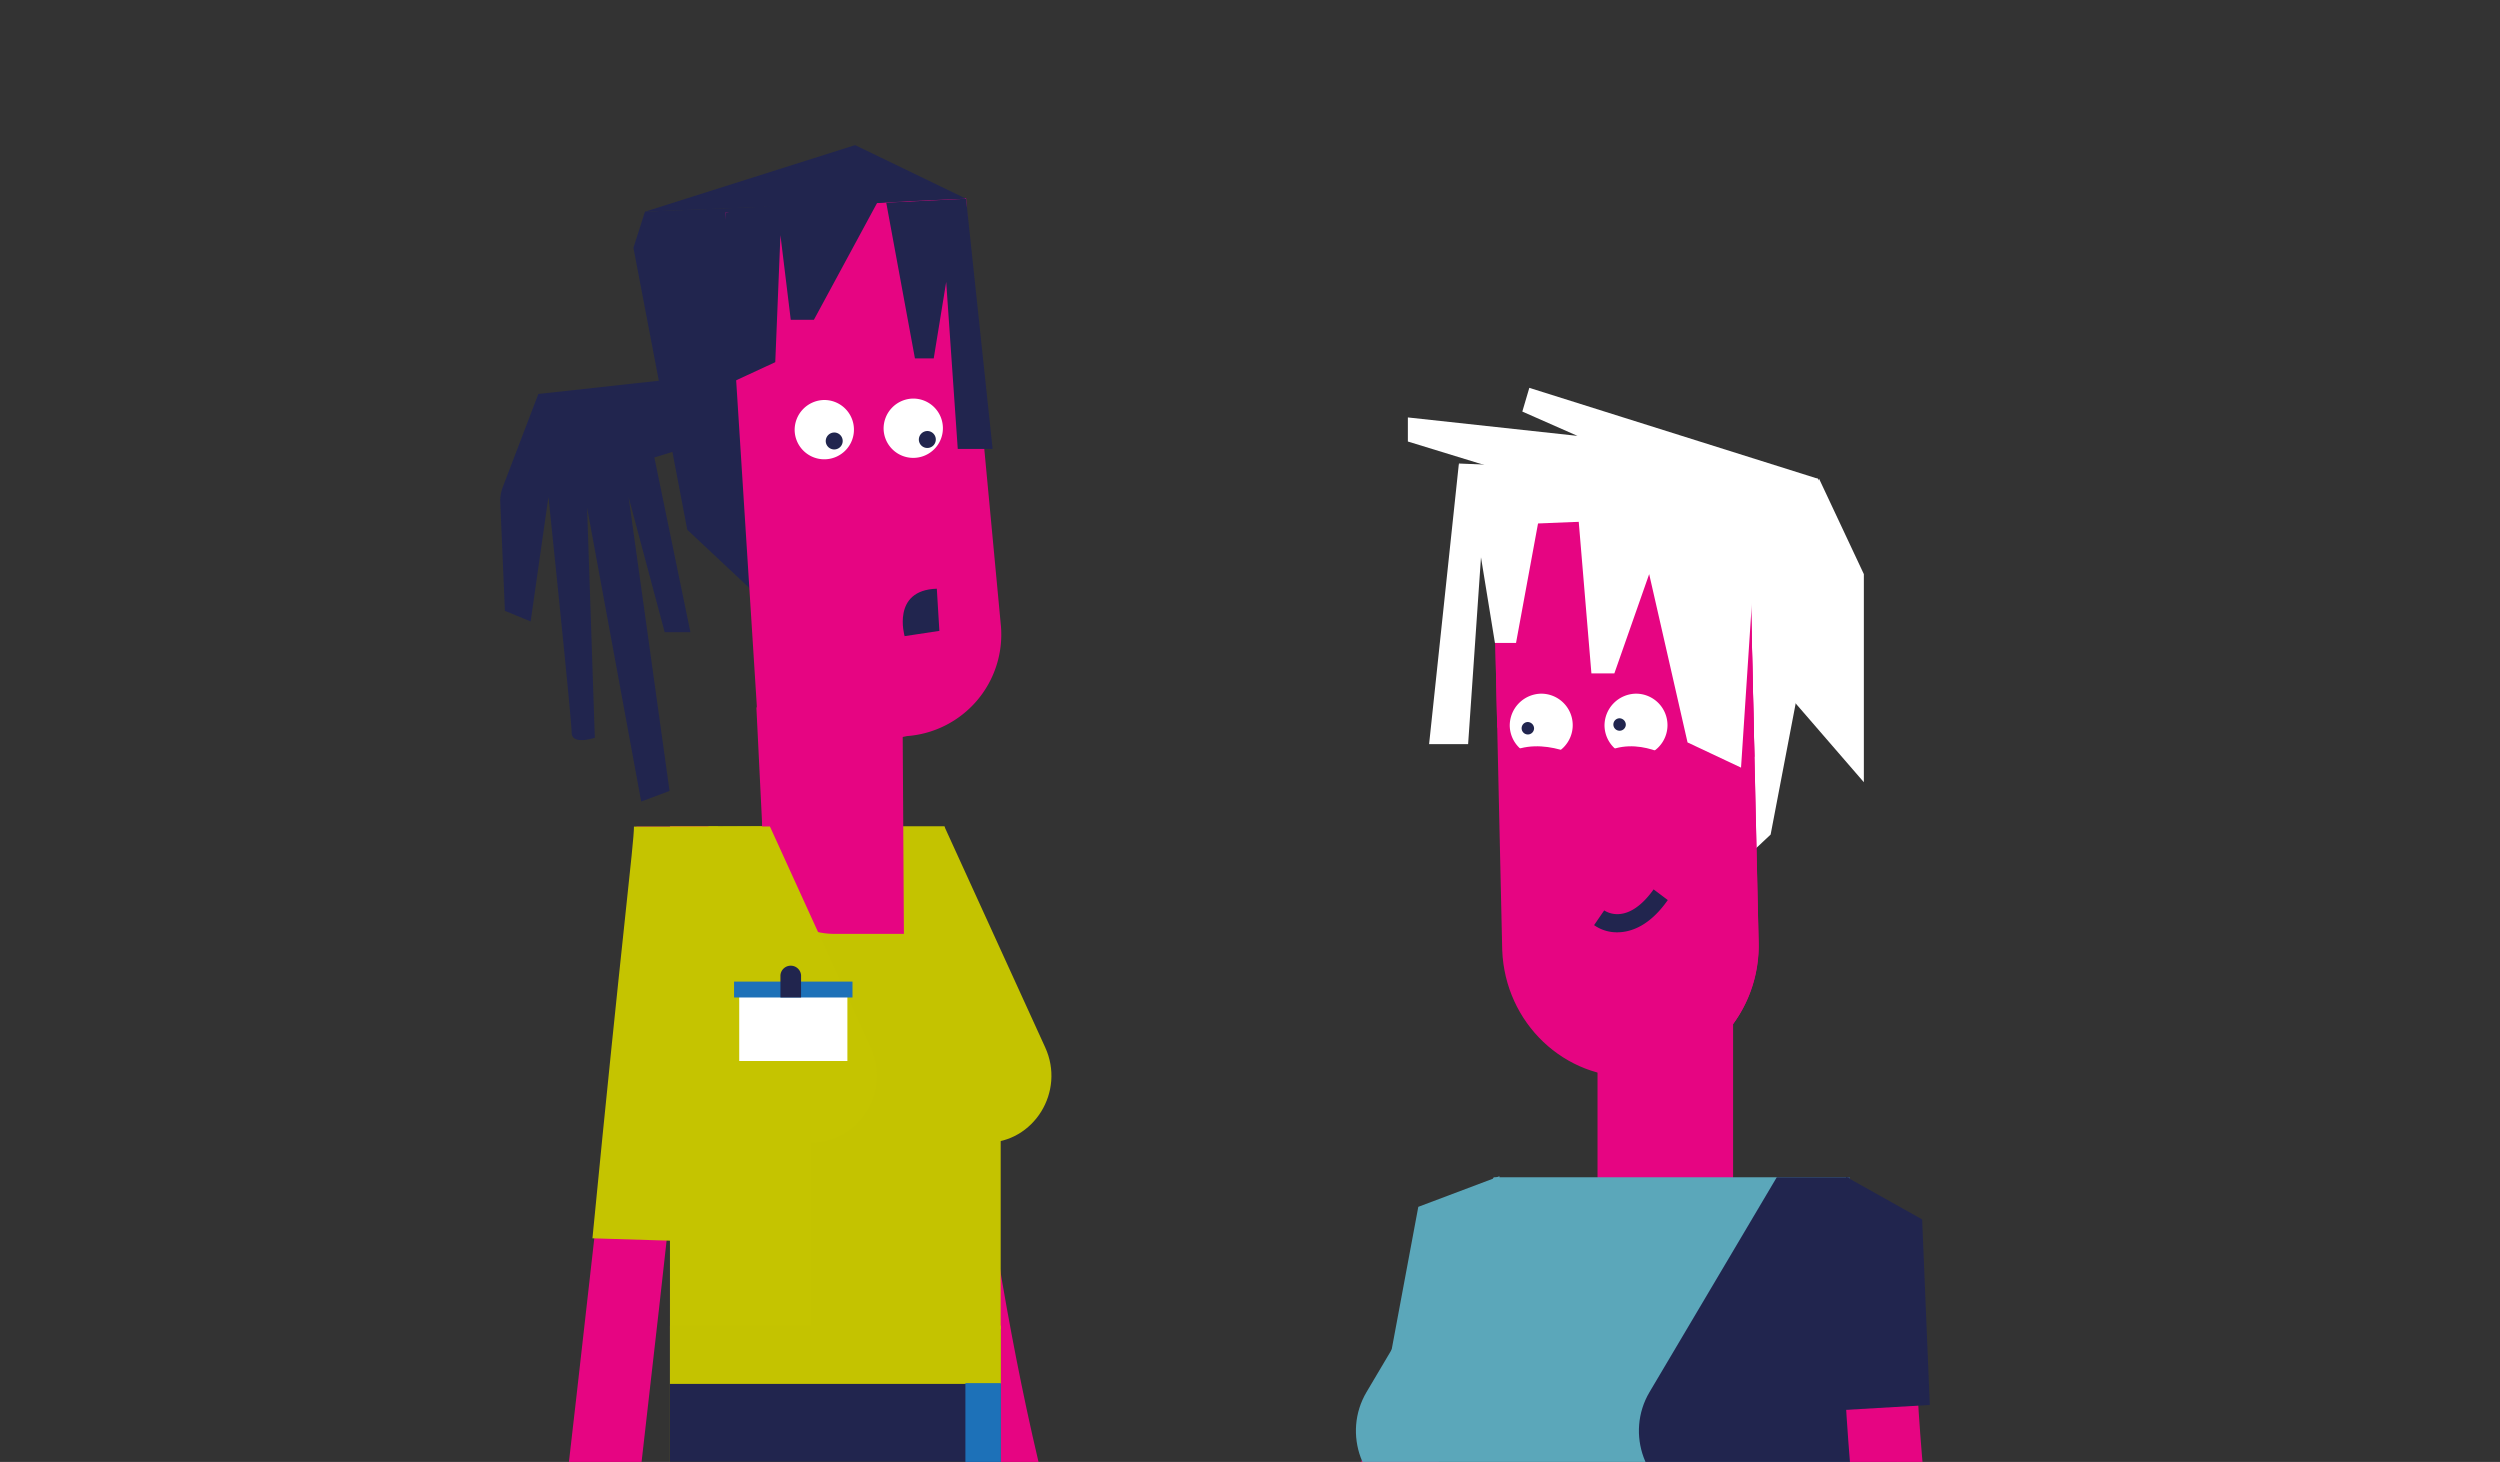 <?xml version="1.0"?>
<svg xmlns="http://www.w3.org/2000/svg" xmlns:xlink="http://www.w3.org/1999/xlink" id="Layer_1" data-name="Layer 1" viewBox="0 0 421.56 246.52" width="421.56" height="246.52" x="0" y="0"><rect x="0" y="0" width="421.56" height="246.52" fill="#333333" stroke="none"/><defs><style>.cls-1{fill:none;}.cls-2{clip-path:url(#clip-path);}.cls-3{fill:#e60582;}.cls-4{fill:#a9a217;}.cls-5{fill:#c4c300;}.cls-6{fill:#c5c400;}.cls-7{fill:#21254e;}.cls-8{fill:#fff;}.cls-9{fill:#1d71b8;}.cls-10{fill:#5ba7ba;}.cls-11{clip-path:url(#clip-path-2);}.cls-12{clip-path:url(#clip-path-3);}</style><clipPath id="clip-path"><rect class="cls-1" y="15.31" width="421.56" height="231.21"/></clipPath><clipPath id="clip-path-2"><path class="cls-1" d="M292.24,160.73v43.21a11.51,11.51,0,0,1-11.41,11.83L269.42,215l.34-54.29Z"/></clipPath><clipPath id="clip-path-3"><path class="cls-1" d="M296.53,158.5c.47,12.27-8.83,22.61-20.77,23.09s-22-9.08-22.46-21.35L251.7,88.58l43.23-1.74Z"/></clipPath></defs><title>De_stappen</title><g class="cls-2"><path class="cls-3" d="M181.79,306.61c-20.13-47.16-26.19-93.61-32-138.54-1.09-8.32-2.21-16.93-3.4-25.36l12-1.8c1.2,8.49,2.33,17.13,3.42,25.49,5.75,44.07,11.69,89.64,31.13,135.19Z"/><polygon class="cls-4" points="167.58 197.97 152.97 200.15 144.85 142.73 159.46 140.55 167.58 197.97"/><path class="cls-5" d="M159.23,139.33l17,37.25c3.46,7.51-1.92,16.11-9.95,16.11h-.09v86.09H123.09l12.54-97.39Z"/><polygon class="cls-5" points="112.97 278.77 168.74 278.77 168.74 181.09 159.23 139.33 112.97 139.33 112.97 278.77"/><path class="cls-3" d="M152.42,157.47H140.48a12.08,12.08,0,0,1-11.94-12.2V101.48h23.54Z"/><path class="cls-6" d="M129.81,139.33l17,37.29c3.44,7.46-1.94,16.06-10,16.06h-.09v86.09H113l.1-139.36Z"/><polyline class="cls-7" points="112.97 386.6 112.97 224.12 168.74 224.12 168.74 386.6"/><polygon class="cls-3" points="134.26 101.69 136.73 139.33 128.53 139.33 127.55 119.4 134.26 101.69"/><rect class="cls-5" x="112.97" y="223.54" width="55.8" height="9.82"/><rect class="cls-8" x="124.65" y="166.41" width="18.24" height="12.5"/><rect class="cls-9" x="123.78" y="165.52" width="19.97" height="2.68"/><path class="cls-7" d="M131.6,168.2v-3.75a1.74,1.74,0,0,1,1.74-1.61h0a1.74,1.74,0,0,1,1.74,1.61v3.75"/><polyline class="cls-9" points="162.79 386.18 162.79 233.23 168.77 233.23 168.77 386.18"/><path class="cls-3" d="M101.37,305.27l-12.06-1.5c5-42.6,18-155.18,18-164.38h12.14C119.48,151,103.22,289.52,101.37,305.27Z"/><path class="cls-6" d="M113.75,209.23l-13.85-.42c5-51.34,7-66.5,7-69.42h14.16c.7.06-7.3,69.84-7.3,69.84"/><polygon class="cls-7" points="162.9 33.4 108.76 35.69 106.81 41.78 115.89 89.33 132.32 104.73 162.9 33.4"/><path class="cls-3" d="M128,125.08l21.12-1.27c10.72-.65,18.88-10.14,18.17-21.15L162.9,33.4l-40.56,2.44Z"/><path class="cls-3" d="M135.65,127.73l17.3-3.61a17.17,17.17,0,0,0,15.84-18.44L162,33.4l-35.35,2.13Z"/><path class="cls-8" d="M149,72.41a5,5,0,1,0,4.91-5.2,5.05,5.05,0,0,0-4.91,5.2"/><path class="cls-8" d="M134,72.65a5,5,0,1,0,4.91-5.2,5.05,5.05,0,0,0-4.91,5.2"/><polygon class="cls-7" points="149.44 34.17 154.28 60.43 157.45 60.43 159.55 47.54 161.5 75.7 167.38 75.7 162.9 33.51 149.44 34.17"/><polyline class="cls-7" points="148.1 33.85 137.24 53.93 133.34 53.93 131.6 39.65 130.73 61.07 122.05 65.09 122.34 35.84 148.68 31.91"/><polygon class="cls-7" points="162.9 33.51 144.19 24.47 108.76 35.69 162.9 33.51"/><path class="cls-7" d="M112,64.1,90.78,66.43l-6,15.71a6.46,6.46,0,0,0-.42,2.6L85.14,103l4.34,1.79,3-21s3.91,37.49,3.91,39.72,3.91.89,3.91.89L99,85.62l9.12,49.54,4.78-1.79L106,83.84l6.08,22.76h4.34l-6.08-29.46,4.34-1.34-1.3-11.16"/><path class="cls-7" d="M158.4,106.38l-5.86.89s-2.28-7.77,5.43-8Z"/><path class="cls-7" d="M154.94,74.17a1.43,1.43,0,1,0,1.41-1.49,1.45,1.45,0,0,0-1.41,1.49"/><path class="cls-7" d="M139.24,74.42a1.43,1.43,0,1,0,1.41-1.49,1.45,1.45,0,0,0-1.41,1.49"/><path class="cls-3" d="M220.64,361.1c-5.72-25.68-7.27-47.68-4.73-67.28,2.26-17.46,7.34-30.8,12.26-43.71,5.51-14.45,10.71-28.11,11.48-46.64l12.19.54c-.86,20.62-6.68,35.9-12.31,50.67-9.33,24.5-19,49.82-7,103.61Z"/><polygon class="cls-10" points="251.38 238.09 233.42 234.26 239.16 203.5 252.85 198.34 251.38 238.09"/><rect class="cls-3" x="269.38" y="166.18" width="21.4" height="44"/><g class="cls-11"><path class="cls-3" d="M272.23,191.68h0c11-.44,19.49-9.93,19.07-21.19l-1.47-65.78-39.68,1.59,1.47,65.78c.43,11.26,9.66,20,20.61,19.6"/><rect class="cls-3" x="284.46" y="168.56" width="17.93" height="52.44"/></g><path class="cls-10" d="M251.89,198.51l-21.45,36.21c-4.16,7-.79,16.2,6.83,18.6h0l-15,54.6h108L311.88,198.51Z"/><path class="cls-7" d="M299.61,198.51l-21.45,36.21c-4.16,7-.79,16.2,6.83,18.6h0l-15,54.6h60.32L311.88,198.51Z"/><polygon class="cls-8" points="245.99 78.16 306.56 80.73 308.73 87.54 298.57 140.73 280.2 157.95 245.99 78.16"/><path class="cls-3" d="M275.76,181.58h0c11.94-.48,21.24-10.81,20.77-23.08l-1.61-71.66L251.7,88.57l1.61,71.66c.47,12.27,10.52,21.83,22.46,21.35"/><path class="cls-3" d="M284.06,179.52a22.31,22.31,0,0,0,12.48-21l-1.61-71.66-13.75.55Z"/><g class="cls-12"><path class="cls-3" d="M270.58,98.44s2.76,19.94-25.31,26.49l1.84-26.49Z"/><path class="cls-3" d="M269.43,98s-6,30.83,33.6,29.8l2.3-33Z"/></g><path class="cls-8" d="M270.56,122.42a5.31,5.31,0,1,0,5.31-5.45,5.38,5.38,0,0,0-5.31,5.45"/><path class="cls-8" d="M254.58,122.42a5.31,5.31,0,1,0,5.31-5.45,5.38,5.38,0,0,0-5.31,5.45"/><path class="cls-3" d="M281.92,127.87s-7-4.56-12.81,0l8.52,3.76Z"/><path class="cls-3" d="M266.79,127.87s-8-4.56-13.81,0l8.52,3.76Z"/><ellipse class="cls-3" cx="283.37" cy="145.22" rx="9.71" ry="9.99"/><polygon class="cls-8" points="306.74 80.73 314.29 96.81 314.29 131.9 299.78 115.13 299.78 93.88 306.74 80.73"/><polygon class="cls-8" points="261.05 79.03 255.64 108.41 252.08 108.41 249.73 93.98 247.56 125.48 240.98 125.48 245.99 78.28 261.05 79.03"/><polygon class="cls-8" points="306.56 80.73 257.88 65.4 256.7 69.4 266 73.5 237.4 70.39 237.4 74.45 265.81 83.17 268.35 113.55 272.22 113.55 278.09 96.81 284.56 125.19 293.58 129.44 296.14 90.53 306.56 80.73"/><path class="cls-3" d="M320,364.7l-11.4-4.49c11.58-31.09,8.31-63.4,5.14-94.65-2-20.05-4.13-40.79-2.24-60.87l12.15,1.21c-1.78,18.82.17,38,2.23,58.36C329.2,297,332.63,330.81,320,364.7Z"/><polygon class="cls-7" points="307.1 237.98 325.41 236.91 324.12 205.62 311.31 198.44 307.1 237.98"/><path class="cls-7" d="M272.68,157.21A6.65,6.65,0,0,1,268.8,156l1.71-2.49c.4.28,4,2.53,8.33-3.54l2.39,1.8C278.27,156,275.16,157.21,272.68,157.21Z"/><path class="cls-7" d="M258.68,122.88a1.05,1.05,0,1,1-1.05-1.13,1.09,1.09,0,0,1,1.05,1.13"/><path class="cls-7" d="M274.15,122.25a1.05,1.05,0,1,1-1.05-1.13,1.09,1.09,0,0,1,1.05,1.13"/></g></svg>
